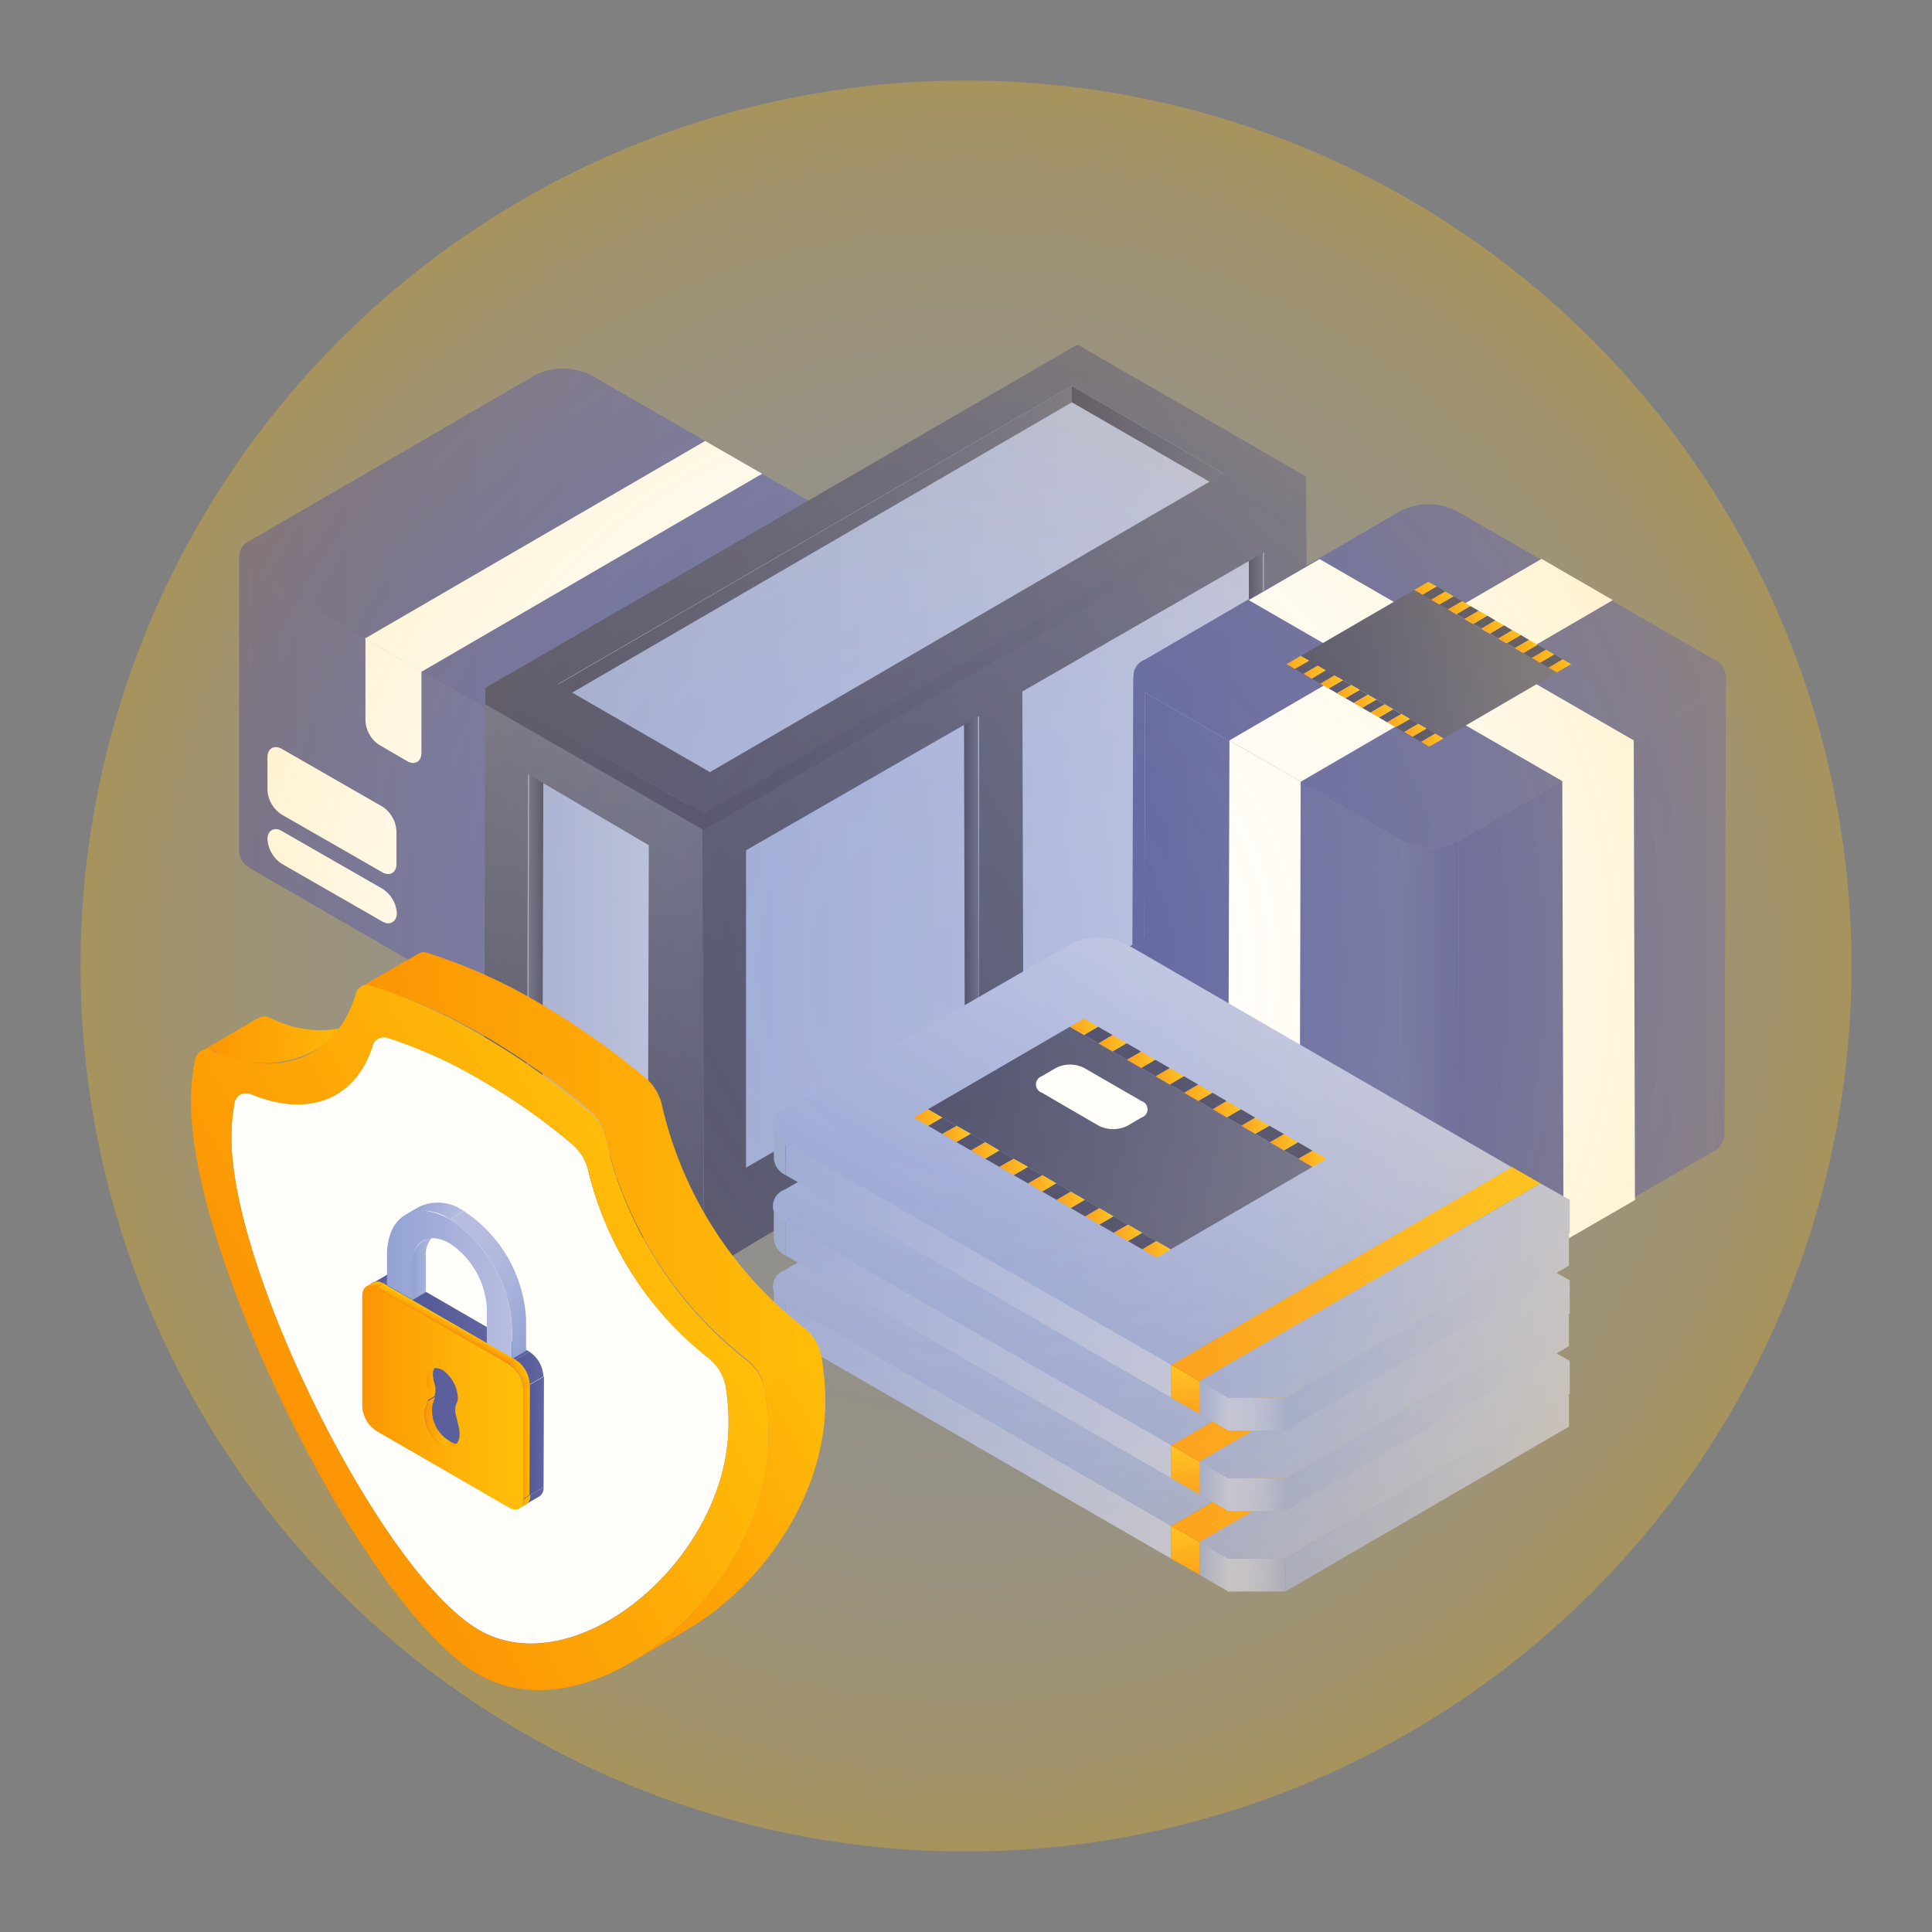 <svg xmlns="http://www.w3.org/2000/svg" xmlns:xlink="http://www.w3.org/1999/xlink" viewBox="0 0 96 96"><rect x="0" y="0" width="96" height="96" fill="#808080" stroke="none"/><defs><style>.cls-1{fill:#6267a0;}.cls-2{fill:#535899;}.cls-3{fill:url(#linear-gradient);}.cls-4{fill:url(#linear-gradient-2);}.cls-5{fill:url(#linear-gradient-3);}.cls-6{fill:url(#linear-gradient-4);}.cls-7{fill:#fffefb;}.cls-8{fill:#616380;}.cls-9{fill:url(#linear-gradient-5);}.cls-10{fill:url(#linear-gradient-6);}.cls-11{fill:url(#linear-gradient-7);}.cls-12{fill:url(#linear-gradient-8);}.cls-13{fill:url(#linear-gradient-9);}.cls-14{fill:url(#linear-gradient-10);}.cls-15{fill:url(#linear-gradient-11);}.cls-16{fill:url(#linear-gradient-12);}.cls-17{fill:url(#linear-gradient-13);}.cls-18{fill:url(#linear-gradient-14);}.cls-19{fill:url(#linear-gradient-15);}.cls-20{fill:url(#linear-gradient-16);}.cls-21{fill:url(#linear-gradient-17);}.cls-22{fill:url(#linear-gradient-18);}.cls-23{fill:url(#linear-gradient-19);}.cls-24{fill:url(#linear-gradient-20);}.cls-25{fill:url(#linear-gradient-21);}.cls-26{fill:#3f405f;}.cls-27{fill:url(#linear-gradient-22);}.cls-28{fill:url(#linear-gradient-23);}.cls-29{fill:url(#linear-gradient-24);}.cls-30{fill:url(#linear-gradient-25);}.cls-31{fill:url(#linear-gradient-26);}.cls-32{fill:url(#linear-gradient-27);}.cls-33{fill:url(#linear-gradient-28);}.cls-34{fill:url(#linear-gradient-29);}.cls-35{fill:url(#linear-gradient-30);}.cls-36{fill:url(#linear-gradient-31);}.cls-37{fill:url(#linear-gradient-32);}.cls-38{fill:url(#linear-gradient-33);}.cls-39{fill:url(#linear-gradient-34);}.cls-40{fill:url(#linear-gradient-35);}.cls-41{fill:url(#linear-gradient-36);}.cls-42{fill:url(#linear-gradient-37);}.cls-43{fill:url(#linear-gradient-38);}.cls-44{fill:url(#linear-gradient-39);}.cls-45{fill:url(#linear-gradient-40);}.cls-46{fill:url(#linear-gradient-41);}.cls-47{fill:url(#linear-gradient-42);}.cls-48{fill:url(#linear-gradient-43);}.cls-49{fill:url(#linear-gradient-44);}.cls-50{fill:url(#linear-gradient-45);}.cls-51{fill:url(#linear-gradient-46);}.cls-52{fill:#842c3f;}.cls-53{fill:url(#linear-gradient-47);}.cls-54{fill:url(#linear-gradient-48);}.cls-55{fill:url(#linear-gradient-49);}.cls-56{fill:url(#linear-gradient-50);}.cls-57{fill:url(#linear-gradient-51);}.cls-58{fill:url(#linear-gradient-52);}.cls-59{fill:url(#linear-gradient-53);}.cls-60{fill:url(#linear-gradient-54);}.cls-61{fill:url(#linear-gradient-55);}.cls-62{fill:url(#linear-gradient-56);}.cls-63{fill:url(#linear-gradient-57);}.cls-64{fill:url(#linear-gradient-58);}.cls-65{fill:url(#linear-gradient-59);}.cls-66{fill:url(#linear-gradient-60);}.cls-67{fill:url(#linear-gradient-61);}.cls-68{fill:url(#linear-gradient-62);}.cls-69{fill:url(#linear-gradient-63);}.cls-70{fill:url(#linear-gradient-64);}.cls-71{fill:url(#linear-gradient-65);}.cls-72{fill:url(#linear-gradient-66);}.cls-73{fill:url(#linear-gradient-67);}.cls-74{fill:url(#linear-gradient-68);}.cls-75{fill:url(#linear-gradient-69);}.cls-76{fill:url(#linear-gradient-70);}.cls-77{fill:url(#linear-gradient-71);}.cls-78{fill:url(#linear-gradient-72);}.cls-79{fill:url(#linear-gradient-73);}.cls-80{fill:#90a1cc;}.cls-81{fill:url(#linear-gradient-74);}.cls-82{fill:url(#linear-gradient-75);}.cls-83{fill:url(#linear-gradient-76);}.cls-84{fill:url(#linear-gradient-77);}.cls-85{fill:url(#linear-gradient-78);}.cls-86{fill:url(#linear-gradient-79);}.cls-87{fill:url(#linear-gradient-80);}.cls-88{fill:url(#linear-gradient-81);}.cls-89{fill:url(#linear-gradient-82);}.cls-90{fill:url(#linear-gradient-83);}.cls-91{fill:url(#linear-gradient-84);}.cls-92{fill:url(#linear-gradient-85);}.cls-93{fill:url(#linear-gradient-86);}.cls-94{fill:url(#linear-gradient-87);}.cls-95{fill:url(#linear-gradient-88);}.cls-96{fill:url(#linear-gradient-89);}.cls-97{fill:url(#linear-gradient-90);}.cls-98{fill:url(#linear-gradient-91);}.cls-99{fill:url(#linear-gradient-92);}.cls-100{fill:url(#linear-gradient-93);}.cls-101{fill:url(#linear-gradient-94);}.cls-102{fill:url(#linear-gradient-95);}.cls-103{fill:url(#linear-gradient-96);}.cls-104{fill:url(#linear-gradient-97);}.cls-105{fill:url(#linear-gradient-98);}.cls-106{fill:url(#linear-gradient-99);}.cls-107{fill:url(#linear-gradient-100);}.cls-108{fill:url(#linear-gradient-101);}.cls-109{fill:url(#linear-gradient-102);}.cls-110{fill:url(#linear-gradient-103);}.cls-111{fill:url(#linear-gradient-104);}.cls-112{fill:url(#linear-gradient-105);}.cls-113{fill:url(#linear-gradient-106);}.cls-114{fill:url(#linear-gradient-107);}.cls-115{fill:url(#linear-gradient-108);}.cls-116{fill:url(#linear-gradient-109);}.cls-117{fill:url(#linear-gradient-110);}.cls-118{fill:url(#linear-gradient-111);}.cls-119{fill:url(#linear-gradient-112);}.cls-120{fill:url(#linear-gradient-113);}.cls-121{fill:url(#linear-gradient-114);}.cls-122{fill:url(#linear-gradient-115);}.cls-123{fill:url(#linear-gradient-116);}.cls-124{fill:url(#linear-gradient-117);}.cls-125{fill:url(#linear-gradient-118);}.cls-126{fill:url(#linear-gradient-119);}.cls-127{fill:url(#linear-gradient-120);}.cls-128{fill:url(#linear-gradient-121);}.cls-129{fill:url(#linear-gradient-122);}.cls-130{fill:url(#linear-gradient-123);}.cls-131{fill:url(#linear-gradient-124);}.cls-132{fill:url(#linear-gradient-125);}.cls-133{fill:url(#linear-gradient-126);}.cls-134{fill:url(#linear-gradient-127);}.cls-135{fill:url(#radial-gradient);}.cls-136{fill:url(#linear-gradient-128);}.cls-137{fill:url(#linear-gradient-129);}.cls-138{fill:url(#linear-gradient-130);}.cls-139{fill:url(#linear-gradient-131);}.cls-140{fill:url(#linear-gradient-132);}.cls-141{fill:url(#linear-gradient-133);}.cls-142{fill:#003589;}.cls-143{fill:url(#linear-gradient-134);}.cls-144{fill:url(#linear-gradient-135);}.cls-145{fill:url(#linear-gradient-136);}.cls-146{fill:url(#linear-gradient-137);}.cls-147{fill:url(#linear-gradient-138);}.cls-148{fill:url(#linear-gradient-139);}.cls-149{fill:url(#linear-gradient-140);}.cls-150{fill:url(#linear-gradient-141);}.cls-151{fill:url(#linear-gradient-142);}.cls-152{fill:url(#linear-gradient-143);}.cls-153{fill:url(#linear-gradient-144);}.cls-154{fill:url(#linear-gradient-145);}.cls-155{fill:url(#linear-gradient-146);}.cls-156{fill:url(#linear-gradient-147);}.cls-157{fill:url(#linear-gradient-148);}.cls-158{fill:url(#linear-gradient-149);}.cls-159{fill:url(#linear-gradient-150);}.cls-160{fill:url(#linear-gradient-151);}.cls-161{fill:url(#linear-gradient-152);}</style><linearGradient id="linear-gradient" x1="29.44" y1="39.91" x2="43.58" y2="39.91" gradientUnits="userSpaceOnUse"><stop offset="0" stop-color="#535899"></stop><stop offset="1" stop-color="#6267a0"></stop></linearGradient><linearGradient id="linear-gradient-2" x1="12.43" y1="39.91" x2="26.66" y2="39.91" xlink:href="#linear-gradient"></linearGradient><linearGradient id="linear-gradient-3" x1="26.62" y1="44.18" x2="29.49" y2="44.18" gradientUnits="userSpaceOnUse"><stop offset="0" stop-color="#6267a0"></stop><stop offset="1" stop-color="#535899"></stop></linearGradient><linearGradient id="linear-gradient-4" x1="11.88" y1="27.66" x2="44.16" y2="27.66" xlink:href="#linear-gradient"></linearGradient><linearGradient id="linear-gradient-5" x1="24.27" y1="48.47" x2="34.19" y2="48.47" gradientUnits="userSpaceOnUse"><stop offset="0" stop-color="#93a2d4"></stop><stop offset="1" stop-color="#b8bedf"></stop></linearGradient><linearGradient id="linear-gradient-6" x1="24.27" y1="29.17" x2="63.67" y2="29.17" xlink:href="#linear-gradient-5"></linearGradient><linearGradient id="linear-gradient-7" x1="34.13" y1="42.81" x2="63.74" y2="42.81" xlink:href="#linear-gradient-5"></linearGradient><linearGradient id="linear-gradient-8" x1="26.24" y1="57.4" x2="32.89" y2="57.4" gradientUnits="userSpaceOnUse"><stop offset="0" stop-color="#3f405f"></stop><stop offset="1" stop-color="#616380"></stop></linearGradient><linearGradient id="linear-gradient-9" x1="26.24" y1="46.96" x2="27" y2="46.96" gradientUnits="userSpaceOnUse"><stop offset="0" stop-color="#616380"></stop><stop offset="1" stop-color="#3f405f"></stop></linearGradient><linearGradient id="linear-gradient-10" x1="34.36" y1="51.69" x2="35.13" y2="51.69" xlink:href="#linear-gradient-8"></linearGradient><linearGradient id="linear-gradient-11" x1="24.11" y1="37.67" x2="35.13" y2="37.67" xlink:href="#linear-gradient-8"></linearGradient><linearGradient id="linear-gradient-12" x1="24.45" y1="57.18" x2="34.03" y2="40.58" xlink:href="#linear-gradient-8"></linearGradient><linearGradient id="linear-gradient-13" x1="53.26" y1="21.76" x2="60.8" y2="21.76" xlink:href="#linear-gradient-8"></linearGradient><linearGradient id="linear-gradient-14" x1="27.7" y1="27.01" x2="53.26" y2="27.01" xlink:href="#linear-gradient-8"></linearGradient><linearGradient id="linear-gradient-15" x1="50.1" y1="47.25" x2="62.8" y2="47.25" xlink:href="#linear-gradient-8"></linearGradient><linearGradient id="linear-gradient-16" x1="62.05" y1="35.51" x2="62.8" y2="35.51" xlink:href="#linear-gradient-8"></linearGradient><linearGradient id="linear-gradient-17" x1="36.41" y1="55.28" x2="48.65" y2="55.28" xlink:href="#linear-gradient-8"></linearGradient><linearGradient id="linear-gradient-18" x1="47.9" y1="43.67" x2="48.65" y2="43.67" xlink:href="#linear-gradient-8"></linearGradient><linearGradient id="linear-gradient-19" x1="34.58" y1="63.26" x2="34.58" y2="40" xlink:href="#linear-gradient-8"></linearGradient><linearGradient id="linear-gradient-20" x1="34.19" y1="31.85" x2="64.91" y2="31.85" xlink:href="#linear-gradient-8"></linearGradient><linearGradient id="linear-gradient-21" x1="30.01" y1="54.68" x2="69.6" y2="31.82" xlink:href="#linear-gradient-8"></linearGradient><linearGradient id="linear-gradient-22" x1="26.81" y1="38.85" x2="61.67" y2="18.72" xlink:href="#linear-gradient-8"></linearGradient><linearGradient id="linear-gradient-23" x1="34.97" y1="32.3" x2="64.35" y2="32.3" xlink:href="#linear-gradient-8"></linearGradient><linearGradient id="linear-gradient-24" x1="72.43" y1="49.51" x2="85.18" y2="49.51" xlink:href="#linear-gradient"></linearGradient><linearGradient id="linear-gradient-25" x1="56.83" y1="49.51" x2="69.67" y2="49.51" xlink:href="#linear-gradient"></linearGradient><linearGradient id="linear-gradient-26" x1="69.6" y1="53.36" x2="72.49" y2="53.36" xlink:href="#linear-gradient-3"></linearGradient><linearGradient id="linear-gradient-27" x1="56.31" y1="33.59" x2="85.76" y2="33.59" xlink:href="#linear-gradient"></linearGradient><linearGradient id="linear-gradient-28" x1="63.93" y1="33" x2="77.36" y2="33" xlink:href="#linear-gradient-8"></linearGradient><linearGradient id="linear-gradient-29" x1="70.27" y1="29.23" x2="71.39" y2="29.23" gradientUnits="userSpaceOnUse"><stop offset="0" stop-color="#fc9404"></stop><stop offset="1" stop-color="#ffbe09"></stop></linearGradient><linearGradient id="linear-gradient-30" x1="71.11" y1="29.71" x2="72.23" y2="29.71" xlink:href="#linear-gradient-29"></linearGradient><linearGradient id="linear-gradient-31" x1="71.94" y1="30.2" x2="73.06" y2="30.2" xlink:href="#linear-gradient-29"></linearGradient><linearGradient id="linear-gradient-32" x1="72.77" y1="30.68" x2="73.9" y2="30.68" xlink:href="#linear-gradient-29"></linearGradient><linearGradient id="linear-gradient-33" x1="73.61" y1="31.16" x2="74.73" y2="31.16" xlink:href="#linear-gradient-29"></linearGradient><linearGradient id="linear-gradient-34" x1="74.45" y1="31.64" x2="75.57" y2="31.64" xlink:href="#linear-gradient-29"></linearGradient><linearGradient id="linear-gradient-35" x1="75.28" y1="32.12" x2="76.4" y2="32.12" xlink:href="#linear-gradient-29"></linearGradient><linearGradient id="linear-gradient-36" x1="76.95" y1="33.09" x2="78.07" y2="33.09" xlink:href="#linear-gradient-29"></linearGradient><linearGradient id="linear-gradient-37" x1="76.11" y1="32.6" x2="77.23" y2="32.6" xlink:href="#linear-gradient-29"></linearGradient><linearGradient id="linear-gradient-38" x1="63.93" y1="32.92" x2="65.05" y2="32.92" xlink:href="#linear-gradient-29"></linearGradient><linearGradient id="linear-gradient-39" x1="64.76" y1="33.4" x2="65.88" y2="33.4" xlink:href="#linear-gradient-29"></linearGradient><linearGradient id="linear-gradient-40" x1="65.6" y1="33.88" x2="66.72" y2="33.88" xlink:href="#linear-gradient-29"></linearGradient><linearGradient id="linear-gradient-41" x1="66.43" y1="34.36" x2="67.56" y2="34.36" xlink:href="#linear-gradient-29"></linearGradient><linearGradient id="linear-gradient-42" x1="67.27" y1="34.84" x2="68.39" y2="34.84" xlink:href="#linear-gradient-29"></linearGradient><linearGradient id="linear-gradient-43" x1="68.1" y1="35.33" x2="69.22" y2="35.33" xlink:href="#linear-gradient-29"></linearGradient><linearGradient id="linear-gradient-44" x1="68.93" y1="35.81" x2="70.06" y2="35.81" xlink:href="#linear-gradient-29"></linearGradient><linearGradient id="linear-gradient-45" x1="70.61" y1="36.77" x2="71.73" y2="36.77" xlink:href="#linear-gradient-29"></linearGradient><linearGradient id="linear-gradient-46" x1="69.77" y1="36.29" x2="70.89" y2="36.29" xlink:href="#linear-gradient-29"></linearGradient><linearGradient id="linear-gradient-47" x1="39.04" y1="71.1" x2="58.2" y2="71.1" xlink:href="#linear-gradient-5"></linearGradient><linearGradient id="linear-gradient-48" x1="58.2" y1="71.31" x2="76.54" y2="71.31" xlink:href="#linear-gradient-29"></linearGradient><linearGradient id="linear-gradient-49" x1="58.91" y1="78.26" x2="58.91" y2="75.82" xlink:href="#linear-gradient-29"></linearGradient><linearGradient id="linear-gradient-50" x1="63.87" y1="74.17" x2="77.96" y2="74.17" xlink:href="#linear-gradient-5"></linearGradient><linearGradient id="linear-gradient-51" x1="59.62" y1="77.86" x2="61.04" y2="77.86" xlink:href="#linear-gradient-5"></linearGradient><linearGradient id="linear-gradient-52" x1="61.03" y1="78.27" x2="63.87" y2="78.27" gradientUnits="userSpaceOnUse"><stop offset="0" stop-color="#b8bedf"></stop><stop offset="0.34" stop-color="#b4bbde"></stop><stop offset="0.65" stop-color="#a9b3db"></stop><stop offset="0.95" stop-color="#97a5d5"></stop><stop offset="1" stop-color="#93a2d4"></stop></linearGradient><linearGradient id="linear-gradient-53" x1="52.4" y1="72.47" x2="60.89" y2="57.77" xlink:href="#linear-gradient-5"></linearGradient><linearGradient id="linear-gradient-54" x1="59.62" y1="72.13" x2="77.96" y2="72.13" xlink:href="#linear-gradient-5"></linearGradient><linearGradient id="linear-gradient-55" x1="46.11" y1="64.55" x2="65.22" y2="64.55" xlink:href="#linear-gradient-8"></linearGradient><linearGradient id="linear-gradient-56" x1="53.16" y1="59.02" x2="54.57" y2="59.02" xlink:href="#linear-gradient-29"></linearGradient><linearGradient id="linear-gradient-57" x1="54.57" y1="59.84" x2="55.99" y2="59.84" xlink:href="#linear-gradient-29"></linearGradient><linearGradient id="linear-gradient-58" x1="55.99" y1="60.66" x2="57.41" y2="60.66" xlink:href="#linear-gradient-29"></linearGradient><linearGradient id="linear-gradient-59" x1="57.42" y1="61.48" x2="58.83" y2="61.48" xlink:href="#linear-gradient-29"></linearGradient><linearGradient id="linear-gradient-60" x1="60.25" y1="63.12" x2="61.66" y2="63.12" xlink:href="#linear-gradient-29"></linearGradient><linearGradient id="linear-gradient-61" x1="61.67" y1="63.94" x2="63.08" y2="63.94" xlink:href="#linear-gradient-29"></linearGradient><linearGradient id="linear-gradient-62" x1="46.82" y1="64.34" x2="48.24" y2="64.34" xlink:href="#linear-gradient-29"></linearGradient><linearGradient id="linear-gradient-63" x1="63.09" y1="64.76" x2="64.5" y2="64.76" xlink:href="#linear-gradient-29"></linearGradient><linearGradient id="linear-gradient-64" x1="48.24" y1="65.16" x2="49.66" y2="65.16" xlink:href="#linear-gradient-29"></linearGradient><linearGradient id="linear-gradient-65" x1="64.51" y1="65.58" x2="65.92" y2="65.58" xlink:href="#linear-gradient-29"></linearGradient><linearGradient id="linear-gradient-66" x1="51.08" y1="66.8" x2="52.49" y2="66.8" xlink:href="#linear-gradient-29"></linearGradient><linearGradient id="linear-gradient-67" x1="52.5" y1="67.62" x2="53.91" y2="67.62" xlink:href="#linear-gradient-29"></linearGradient><linearGradient id="linear-gradient-68" x1="53.92" y1="68.44" x2="55.33" y2="68.44" xlink:href="#linear-gradient-29"></linearGradient><linearGradient id="linear-gradient-69" x1="55.34" y1="69.26" x2="56.75" y2="69.26" xlink:href="#linear-gradient-29"></linearGradient><linearGradient id="linear-gradient-70" x1="56.76" y1="70.08" x2="58.17" y2="70.08" xlink:href="#linear-gradient-29"></linearGradient><linearGradient id="linear-gradient-71" x1="58.83" y1="62.3" x2="60.25" y2="62.3" xlink:href="#linear-gradient-29"></linearGradient><linearGradient id="linear-gradient-72" x1="49.66" y1="65.98" x2="51.08" y2="65.98" xlink:href="#linear-gradient-29"></linearGradient><linearGradient id="linear-gradient-73" x1="45.41" y1="63.53" x2="46.82" y2="63.53" xlink:href="#linear-gradient-29"></linearGradient><linearGradient id="linear-gradient-74" x1="39.04" y1="67.1" x2="58.2" y2="67.1" xlink:href="#linear-gradient-5"></linearGradient><linearGradient id="linear-gradient-75" x1="58.2" y1="67.31" x2="76.54" y2="67.31" xlink:href="#linear-gradient-29"></linearGradient><linearGradient id="linear-gradient-76" x1="58.91" y1="74.26" x2="58.91" y2="71.82" xlink:href="#linear-gradient-29"></linearGradient><linearGradient id="linear-gradient-77" x1="63.87" y1="70.17" x2="77.96" y2="70.17" xlink:href="#linear-gradient-5"></linearGradient><linearGradient id="linear-gradient-78" x1="59.62" y1="73.86" x2="61.04" y2="73.86" xlink:href="#linear-gradient-5"></linearGradient><linearGradient id="linear-gradient-79" x1="61.03" y1="74.27" x2="63.87" y2="74.27" xlink:href="#linear-gradient-52"></linearGradient><linearGradient id="linear-gradient-80" x1="52.4" y1="68.47" x2="60.89" y2="53.77" xlink:href="#linear-gradient-5"></linearGradient><linearGradient id="linear-gradient-81" x1="59.62" y1="68.13" x2="77.96" y2="68.13" xlink:href="#linear-gradient-5"></linearGradient><linearGradient id="linear-gradient-82" x1="46.11" y1="60.55" x2="65.22" y2="60.55" xlink:href="#linear-gradient-8"></linearGradient><linearGradient id="linear-gradient-83" x1="53.16" y1="55.02" x2="54.57" y2="55.02" xlink:href="#linear-gradient-29"></linearGradient><linearGradient id="linear-gradient-84" x1="54.57" y1="55.84" x2="55.99" y2="55.84" xlink:href="#linear-gradient-29"></linearGradient><linearGradient id="linear-gradient-85" x1="55.99" y1="56.66" x2="57.41" y2="56.66" xlink:href="#linear-gradient-29"></linearGradient><linearGradient id="linear-gradient-86" x1="57.42" y1="57.48" x2="58.83" y2="57.48" xlink:href="#linear-gradient-29"></linearGradient><linearGradient id="linear-gradient-87" x1="60.25" y1="59.12" x2="61.66" y2="59.12" xlink:href="#linear-gradient-29"></linearGradient><linearGradient id="linear-gradient-88" x1="61.67" y1="59.94" x2="63.08" y2="59.94" xlink:href="#linear-gradient-29"></linearGradient><linearGradient id="linear-gradient-89" x1="46.82" y1="60.34" x2="48.24" y2="60.34" xlink:href="#linear-gradient-29"></linearGradient><linearGradient id="linear-gradient-90" x1="63.09" y1="60.76" x2="64.5" y2="60.76" xlink:href="#linear-gradient-29"></linearGradient><linearGradient id="linear-gradient-91" x1="48.24" y1="61.16" x2="49.66" y2="61.16" xlink:href="#linear-gradient-29"></linearGradient><linearGradient id="linear-gradient-92" x1="64.51" y1="61.58" x2="65.92" y2="61.58" xlink:href="#linear-gradient-29"></linearGradient><linearGradient id="linear-gradient-93" x1="51.08" y1="62.8" x2="52.49" y2="62.8" xlink:href="#linear-gradient-29"></linearGradient><linearGradient id="linear-gradient-94" x1="52.5" y1="63.62" x2="53.91" y2="63.62" xlink:href="#linear-gradient-29"></linearGradient><linearGradient id="linear-gradient-95" x1="53.92" y1="64.44" x2="55.33" y2="64.44" xlink:href="#linear-gradient-29"></linearGradient><linearGradient id="linear-gradient-96" x1="55.34" y1="65.26" x2="56.75" y2="65.26" xlink:href="#linear-gradient-29"></linearGradient><linearGradient id="linear-gradient-97" x1="56.76" y1="66.08" x2="58.17" y2="66.08" xlink:href="#linear-gradient-29"></linearGradient><linearGradient id="linear-gradient-98" x1="58.83" y1="58.3" x2="60.25" y2="58.3" xlink:href="#linear-gradient-29"></linearGradient><linearGradient id="linear-gradient-99" x1="49.66" y1="61.98" x2="51.08" y2="61.98" xlink:href="#linear-gradient-29"></linearGradient><linearGradient id="linear-gradient-100" x1="45.41" y1="59.53" x2="46.82" y2="59.53" xlink:href="#linear-gradient-29"></linearGradient><linearGradient id="linear-gradient-101" x1="39.04" y1="63.1" x2="58.2" y2="63.1" xlink:href="#linear-gradient-5"></linearGradient><linearGradient id="linear-gradient-102" x1="58.2" y1="63.31" x2="76.54" y2="63.31" xlink:href="#linear-gradient-29"></linearGradient><linearGradient id="linear-gradient-103" x1="58.91" y1="70.26" x2="58.91" y2="67.82" xlink:href="#linear-gradient-29"></linearGradient><linearGradient id="linear-gradient-104" x1="63.87" y1="66.17" x2="77.96" y2="66.17" xlink:href="#linear-gradient-5"></linearGradient><linearGradient id="linear-gradient-105" x1="59.62" y1="69.86" x2="61.04" y2="69.86" xlink:href="#linear-gradient-5"></linearGradient><linearGradient id="linear-gradient-106" x1="61.03" y1="70.27" x2="63.87" y2="70.27" xlink:href="#linear-gradient-52"></linearGradient><linearGradient id="linear-gradient-107" x1="52.4" y1="64.47" x2="60.89" y2="49.77" xlink:href="#linear-gradient-5"></linearGradient><linearGradient id="linear-gradient-108" x1="59.62" y1="64.13" x2="77.96" y2="64.13" xlink:href="#linear-gradient-5"></linearGradient><linearGradient id="linear-gradient-109" x1="46.11" y1="56.55" x2="65.22" y2="56.55" xlink:href="#linear-gradient-8"></linearGradient><linearGradient id="linear-gradient-110" x1="53.16" y1="51.02" x2="54.57" y2="51.02" xlink:href="#linear-gradient-29"></linearGradient><linearGradient id="linear-gradient-111" x1="54.57" y1="51.84" x2="55.99" y2="51.84" xlink:href="#linear-gradient-29"></linearGradient><linearGradient id="linear-gradient-112" x1="55.99" y1="52.66" x2="57.41" y2="52.66" xlink:href="#linear-gradient-29"></linearGradient><linearGradient id="linear-gradient-113" x1="57.42" y1="53.48" x2="58.83" y2="53.48" xlink:href="#linear-gradient-29"></linearGradient><linearGradient id="linear-gradient-114" x1="60.25" y1="55.12" x2="61.66" y2="55.12" xlink:href="#linear-gradient-29"></linearGradient><linearGradient id="linear-gradient-115" x1="61.67" y1="55.94" x2="63.08" y2="55.94" xlink:href="#linear-gradient-29"></linearGradient><linearGradient id="linear-gradient-116" x1="46.82" y1="56.34" x2="48.24" y2="56.34" xlink:href="#linear-gradient-29"></linearGradient><linearGradient id="linear-gradient-117" x1="63.09" y1="56.76" x2="64.5" y2="56.76" xlink:href="#linear-gradient-29"></linearGradient><linearGradient id="linear-gradient-118" x1="48.24" y1="57.16" x2="49.66" y2="57.16" xlink:href="#linear-gradient-29"></linearGradient><linearGradient id="linear-gradient-119" x1="64.51" y1="57.58" x2="65.92" y2="57.58" xlink:href="#linear-gradient-29"></linearGradient><linearGradient id="linear-gradient-120" x1="51.08" y1="58.8" x2="52.49" y2="58.8" xlink:href="#linear-gradient-29"></linearGradient><linearGradient id="linear-gradient-121" x1="52.5" y1="59.62" x2="53.91" y2="59.62" xlink:href="#linear-gradient-29"></linearGradient><linearGradient id="linear-gradient-122" x1="53.92" y1="60.44" x2="55.33" y2="60.44" xlink:href="#linear-gradient-29"></linearGradient><linearGradient id="linear-gradient-123" x1="55.34" y1="61.26" x2="56.75" y2="61.26" xlink:href="#linear-gradient-29"></linearGradient><linearGradient id="linear-gradient-124" x1="56.76" y1="62.08" x2="58.17" y2="62.08" xlink:href="#linear-gradient-29"></linearGradient><linearGradient id="linear-gradient-125" x1="58.83" y1="54.3" x2="60.25" y2="54.3" xlink:href="#linear-gradient-29"></linearGradient><linearGradient id="linear-gradient-126" x1="49.66" y1="57.98" x2="51.08" y2="57.98" xlink:href="#linear-gradient-29"></linearGradient><linearGradient id="linear-gradient-127" x1="45.41" y1="55.53" x2="46.82" y2="55.53" xlink:href="#linear-gradient-29"></linearGradient><radialGradient id="radial-gradient" cx="48" cy="48" r="44" gradientUnits="userSpaceOnUse"><stop offset="0" stop-color="#fff" stop-opacity="0.1"></stop><stop offset="0.26" stop-color="#fff9e8" stop-opacity="0.12"></stop><stop offset="0.57" stop-color="#ffe7a4" stop-opacity="0.17"></stop><stop offset="0.9" stop-color="#ffc934" stop-opacity="0.26"></stop><stop offset="1" stop-color="#ffbe09" stop-opacity="0.3"></stop></radialGradient><linearGradient id="linear-gradient-128" x1="9.97" y1="51.68" x2="18.37" y2="51.68" xlink:href="#linear-gradient-29"></linearGradient><linearGradient id="linear-gradient-129" x1="29.2" y1="78.99" x2="42.96" y2="71.04" xlink:href="#linear-gradient-29"></linearGradient><linearGradient id="linear-gradient-130" x1="17.96" y1="58.16" x2="40.84" y2="58.16" xlink:href="#linear-gradient-29"></linearGradient><linearGradient id="linear-gradient-131" x1="14.55" y1="70.96" x2="33.12" y2="60.24" xlink:href="#linear-gradient-29"></linearGradient><linearGradient id="linear-gradient-132" x1="18.55" y1="63.54" x2="19.76" y2="63.54" xlink:href="#linear-gradient"></linearGradient><linearGradient id="linear-gradient-133" x1="19.05" y1="63.64" x2="19.93" y2="63.64" xlink:href="#linear-gradient"></linearGradient><linearGradient id="linear-gradient-134" x1="26.1" y1="74.33" x2="27.01" y2="74.33" xlink:href="#linear-gradient"></linearGradient><linearGradient id="linear-gradient-135" x1="20.47" y1="65.48" x2="24.9" y2="65.48" xlink:href="#linear-gradient"></linearGradient><linearGradient id="linear-gradient-136" x1="26.31" y1="71.35" x2="27.03" y2="71.35" xlink:href="#linear-gradient"></linearGradient><linearGradient id="linear-gradient-137" x1="25.44" y1="67.32" x2="26.31" y2="67.32" xlink:href="#linear-gradient"></linearGradient><linearGradient id="linear-gradient-138" x1="18.33" y1="69.25" x2="26.32" y2="69.25" xlink:href="#linear-gradient"></linearGradient><linearGradient id="linear-gradient-139" x1="25.61" y1="67.99" x2="27.03" y2="67.99" xlink:href="#linear-gradient"></linearGradient><linearGradient id="linear-gradient-140" x1="20.47" y1="62.94" x2="21.72" y2="62.94" xlink:href="#linear-gradient-5"></linearGradient><linearGradient id="linear-gradient-141" x1="20.54" y1="59.67" x2="22.65" y2="60.88" xlink:href="#linear-gradient-5"></linearGradient><linearGradient id="linear-gradient-142" x1="21.42" y1="62.2" x2="27.07" y2="65.46" xlink:href="#linear-gradient-52"></linearGradient><linearGradient id="linear-gradient-143" x1="19.23" y1="63.82" x2="25.44" y2="63.82" xlink:href="#linear-gradient-5"></linearGradient><linearGradient id="linear-gradient-144" x1="21.09" y1="70.62" x2="22.31" y2="70.62" xlink:href="#linear-gradient-29"></linearGradient><linearGradient id="linear-gradient-145" x1="21.96" y1="71.78" x2="22.94" y2="71.78" gradientUnits="userSpaceOnUse"><stop offset="0" stop-color="#ffbe09"></stop><stop offset="1" stop-color="#fc9404"></stop></linearGradient><linearGradient id="linear-gradient-146" x1="18.62" y1="63.98" x2="18.62" y2="63.68" xlink:href="#linear-gradient-29"></linearGradient><linearGradient id="linear-gradient-147" x1="21.16" y1="68.72" x2="21.75" y2="68.72" xlink:href="#linear-gradient-29"></linearGradient><linearGradient id="linear-gradient-148" x1="25.91" y1="74.56" x2="26.17" y2="74.71" xlink:href="#linear-gradient-29"></linearGradient><linearGradient id="linear-gradient-149" x1="25.95" y1="71.64" x2="26.32" y2="71.64" xlink:href="#linear-gradient-29"></linearGradient><linearGradient id="linear-gradient-150" x1="22.07" y1="65.93" x2="22.24" y2="65.62" xlink:href="#linear-gradient-29"></linearGradient><linearGradient id="linear-gradient-151" x1="17.97" y1="69.44" x2="25.97" y2="69.44" gradientUnits="userSpaceOnUse"><stop offset="0" stop-color="#fc9404"></stop><stop offset="0.26" stop-color="#fda306"></stop><stop offset="0.7" stop-color="#feb708"></stop><stop offset="1" stop-color="#ffbe09"></stop></linearGradient><linearGradient id="linear-gradient-152" x1="25.61" y1="68.38" x2="26.11" y2="68.09" xlink:href="#linear-gradient-29"></linearGradient></defs><g id="Layer_14" data-name="Layer 14"><path class="cls-1" d="M44.16,27.67l0,14.67a1,1,0,0,1-.58.81l0-14.67A1,1,0,0,0,44.16,27.67Z"></path><path class="cls-2" d="M12.47,28.48l0,14.67a1,1,0,0,1-.59-.82l0-14.67a1,1,0,0,0,.59.82"></path><polygon class="cls-3" points="43.58 28.48 43.54 43.15 29.44 51.34 29.48 36.67 43.58 28.48"></polygon><polygon class="cls-4" points="26.66 36.67 26.62 51.34 12.43 43.15 12.47 28.48 26.66 36.67"></polygon><path class="cls-5" d="M29.49,36.67l0,14.67a3.05,3.05,0,0,1-2.82,0l0-14.67A3.07,3.07,0,0,0,29.49,36.67Z"></path><path class="cls-6" d="M43.57,26.84c.79.46.79,1.19,0,1.64L29.49,36.67a3.07,3.07,0,0,1-2.83,0L12.47,28.48a.87.87,0,0,1,0-1.64l14.1-8.19a3.11,3.11,0,0,1,2.82,0Z"></path><polyline class="cls-7" points="37.87 23.54 35.04 21.91 18.13 31.73 20.96 33.37 37.87 23.54"></polyline><path class="cls-7" d="M21,33.38l-2.84-1.64v4.07A1.54,1.54,0,0,0,18.82,37l1.41.82c.4.23.71,0,.71-.4l0-4.07"></path><path class="cls-8" d="M39.34,33.64l-5.68,3.27a2.35,2.35,0,0,0-1.06,1.84c0,.68.48.94,1.07.61l5.67-3.28a2.33,2.33,0,0,0,1.06-1.83c0-.68-.48-1-1.06-.61"></path><path class="cls-7" d="M19,44.16l-5-2.87c-.39-.23-.71,0-.71.4A1.59,1.59,0,0,0,14,42.92l5,2.87c.39.22.71,0,.72-.41A1.55,1.55,0,0,0,19,44.16"></path><path class="cls-7" d="M19,40.08l-5-2.87c-.39-.22-.71,0-.71.41v1.63a1.54,1.54,0,0,0,.7,1.22l5,2.87c.39.23.71,0,.71-.4V41.3A1.55,1.55,0,0,0,19,40.08"></path><path class="cls-7" d="M42,39.94l-1.42.82A1.57,1.57,0,0,0,39.85,42v1.63c0,.45.32.63.71.41L42,43.2A1.59,1.59,0,0,0,42.7,42V40.34c0-.45-.32-.63-.71-.4"></path><path class="cls-7" d="M38.43,42,37,42.81A1.54,1.54,0,0,0,36.31,44v1.63c0,.45.32.63.71.4l1.42-.81A1.59,1.59,0,0,0,39.15,44V42.39c0-.45-.32-.63-.71-.4"></path><polygon class="cls-9" points="34.19 62.1 24.33 56.37 24.27 34.83 34.13 40.57 34.19 62.1"></polygon><polygon class="cls-10" points="34.13 40.57 24.27 34.83 53.81 17.78 63.67 23.51 34.13 40.57"></polygon><polygon class="cls-11" points="63.67 23.51 63.73 45.05 34.19 62.1 34.13 40.57 63.67 23.51"></polygon><polygon class="cls-12" points="26.24 55.89 26.95 55.48 32.89 58.92 32.19 59.33 26.24 55.89"></polygon><polygon class="cls-13" points="26.29 38.43 27 38.02 26.95 55.48 26.24 55.89 26.29 38.43"></polygon><polygon class="cls-14" points="34.43 40.9 35.13 40.48 35.07 62.49 34.36 62.9 34.43 40.9"></polygon><polygon class="cls-15" points="24.11 34.85 24.82 34.44 35.13 40.48 34.43 40.9 24.11 34.85"></polygon><path class="cls-16" d="M24.11,34.85l10.32,6-.07,22L24.05,57Zm8.08,24.48L32.24,42l-6-3.53-.05,17.46,5.95,3.44"></path><polygon class="cls-17" points="60.8 23.53 60.8 24.34 53.26 19.99 53.26 19.17 60.8 23.53"></polygon><polygon class="cls-18" points="53.26 19.17 53.26 19.99 27.7 34.84 27.7 34.03 53.26 19.17"></polygon><polygon class="cls-19" points="50.81 50.91 50.1 50.5 62.1 43.59 62.8 43.99 50.81 50.91"></polygon><polygon class="cls-20" points="62.8 43.99 62.1 43.59 62.05 27.03 62.76 27.44 62.8 43.99"></polygon><polygon class="cls-21" points="37.12 58.81 36.41 58.4 47.94 51.74 48.65 52.15 37.12 58.81"></polygon><polygon class="cls-22" points="48.65 52.15 47.94 51.74 47.9 35.18 48.6 35.59 48.65 52.15"></polygon><polygon class="cls-23" points="34.96 63.26 34.26 62.85 34.19 40 34.9 40.41 34.96 63.26"></polygon><polygon class="cls-24" points="34.9 40.41 34.19 40 64.21 23.29 64.91 23.7 34.9 40.41"></polygon><path class="cls-25" d="M34.9,40.41l30-16.71L65,45.23l-30,18ZM62.8,44l0-16.55-12,6.91.05,16.56L62.8,44M48.65,52.15l0-16.56L37.07,42.25l0,16.56,11.53-6.66"></path><polygon class="cls-26" points="34.97 40.43 34.97 41.25 24.11 34.99 24.12 34.18 34.97 40.43"></polygon><path class="cls-27" d="M53.54,17.12l10.81,6.24L35,40.43,24.12,34.18ZM35.25,38.38,60.8,23.53l-7.54-4.36L27.71,34l7.54,4.35"></path><polygon class="cls-28" points="64.35 23.36 64.34 24.18 34.97 41.25 34.97 40.43 64.35 23.36"></polygon><path class="cls-1" d="M85.76,33.6l-.07,22.82a1,1,0,0,1-.58.81l.07-22.82a1,1,0,0,0,.58-.81"></path><path class="cls-2" d="M56.9,34.41l-.07,22.82a1,1,0,0,1-.59-.82l.07-22.83a1,1,0,0,0,.59.83"></path><polygon class="cls-29" points="85.18 34.41 85.11 57.23 72.43 64.61 72.49 41.78 85.18 34.41"></polygon><polygon class="cls-30" points="69.67 41.78 69.6 64.61 56.83 57.23 56.9 34.41 69.67 41.78"></polygon><path class="cls-31" d="M72.49,41.78l-.06,22.83a3.14,3.14,0,0,1-2.83,0l.07-22.83a3.11,3.11,0,0,0,2.82,0"></path><path class="cls-32" d="M85.17,32.77a.87.87,0,0,1,0,1.64L72.49,41.78a3.11,3.11,0,0,1-2.82,0L56.9,34.41a.87.87,0,0,1,0-1.64L69.57,25.4a3.1,3.1,0,0,1,2.83,0Z"></path><polyline class="cls-7" points="80.14 29.82 76.6 27.77 61.09 36.79 64.64 38.84 80.14 29.82"></polyline><polyline class="cls-7" points="64.63 38.83 61.09 36.79 61.02 59.64 64.57 61.69 64.63 38.83"></polyline><polyline class="cls-7" points="81.18 36.77 77.63 38.82 77.69 61.68 81.24 59.63 81.18 36.77"></polyline><polyline class="cls-7" points="81.18 36.79 65.57 27.78 62.05 29.82 77.66 38.83 81.18 36.79"></polyline><polyline class="cls-33" points="70.97 28.91 63.93 33 71.02 37.1 63.93 33 64.63 32.59 65.05 32.83 65.47 33.07 65.88 33.31 66.31 33.56 66.72 33.8 67.14 34.04 67.56 34.28 67.97 34.52 68.39 34.76 68.81 35 69.22 35.24 69.64 35.48 70.06 35.73 70.47 35.96 70.89 36.2 71.31 36.45 71.73 36.69 77.36 33.41 70.27 29.31 70.97 28.91"></polyline><polyline class="cls-26" points="77.65 32.76 77.23 32.52 76.53 32.93 76.11 32.69 76.82 32.28 76.4 32.04 75.7 32.45 75.28 32.2 75.98 31.8 75.57 31.55 74.86 31.96 74.45 31.73 75.15 31.32 74.73 31.07 74.03 31.48 73.61 31.24 74.31 30.83 73.9 30.59 73.2 31 72.77 30.76 73.48 30.35 73.06 30.11 72.36 30.52 71.94 30.28 72.65 29.87 72.23 29.63 71.52 30.04 71.11 29.8 71.81 29.39 71.39 29.14 70.69 29.55 70.27 29.31 70.97 28.91 70.27 29.31 77.36 33.41 76.95 33.17 77.65 32.76"></polyline><polyline class="cls-26" points="71.31 36.45 70.89 36.2 70.19 36.61 69.77 36.37 70.47 35.96 70.06 35.73 69.36 36.13 68.93 35.89 69.64 35.48 69.22 35.24 68.52 35.65 68.1 35.41 68.81 35 68.39 34.76 67.68 35.17 67.27 34.93 67.97 34.52 67.56 34.28 66.85 34.69 66.43 34.45 67.14 34.04 66.72 33.8 66.02 34.21 65.6 33.97 66.31 33.56 65.88 33.31 65.18 33.72 64.77 33.48 65.47 33.07 65.05 32.83 64.34 33.24 63.93 33 64.63 32.59 63.93 33 71.02 37.1 70.61 36.86 71.31 36.45"></polyline><polyline class="cls-34" points="71.39 29.14 70.97 28.91 70.27 29.31 70.69 29.55 71.39 29.14"></polyline><polyline class="cls-35" points="72.23 29.63 71.81 29.39 71.11 29.8 71.52 30.04 72.23 29.63"></polyline><polyline class="cls-36" points="73.06 30.11 72.65 29.87 71.94 30.28 72.36 30.52 73.06 30.11"></polyline><polyline class="cls-37" points="73.9 30.59 73.48 30.35 72.77 30.76 73.2 31 73.9 30.59"></polyline><polyline class="cls-38" points="74.73 31.07 74.31 30.83 73.61 31.24 74.03 31.48 74.73 31.07"></polyline><polyline class="cls-39" points="75.57 31.55 75.15 31.32 74.45 31.73 74.86 31.96 75.57 31.55"></polyline><polyline class="cls-40" points="76.4 32.04 75.98 31.8 75.28 32.2 75.7 32.45 76.4 32.04"></polyline><polyline class="cls-41" points="78.07 33 77.65 32.76 76.95 33.17 77.36 33.41 78.07 33"></polyline><polyline class="cls-42" points="77.23 32.52 76.82 32.28 76.11 32.69 76.53 32.93 77.23 32.52"></polyline><polyline class="cls-43" points="65.05 32.83 64.63 32.59 63.93 33 64.34 33.24 65.05 32.83"></polyline><polyline class="cls-44" points="65.88 33.31 65.47 33.07 64.77 33.48 65.18 33.72 65.88 33.31"></polyline><polyline class="cls-45" points="66.72 33.8 66.31 33.56 65.6 33.97 66.02 34.21 66.72 33.8"></polyline><polyline class="cls-46" points="67.56 34.28 67.14 34.04 66.43 34.45 66.85 34.69 67.56 34.28"></polyline><polyline class="cls-47" points="68.39 34.76 67.97 34.52 67.27 34.93 67.68 35.17 68.39 34.76"></polyline><polyline class="cls-48" points="69.22 35.24 68.81 35 68.1 35.41 68.52 35.65 69.22 35.24"></polyline><polyline class="cls-49" points="70.06 35.73 69.64 35.48 68.93 35.89 69.36 36.13 70.06 35.73"></polyline><polyline class="cls-50" points="71.73 36.69 71.31 36.45 70.61 36.86 71.02 37.1 71.73 36.69"></polyline><polyline class="cls-51" points="70.89 36.2 70.47 35.96 69.77 36.37 70.19 36.61 70.89 36.2"></polyline><polygon class="cls-52" points="75.12 65.98 75.12 67.61 58.2 77.45 58.2 75.82 75.12 65.98"></polygon><polygon class="cls-53" points="58.2 75.82 58.2 77.45 39.04 66.39 39.05 64.76 58.2 75.82"></polygon><polygon class="cls-54" points="76.54 66.8 59.62 76.63 58.2 75.82 75.12 65.98 76.54 66.8"></polygon><polygon class="cls-55" points="59.62 76.63 59.62 78.26 58.2 77.45 58.2 75.82 59.62 76.63"></polygon><polygon class="cls-56" points="77.96 69.26 77.96 70.89 63.87 79.08 63.87 77.45 77.96 69.26"></polygon><polygon class="cls-57" points="61.04 77.45 61.03 79.08 59.62 78.26 59.62 76.63 61.04 77.45"></polygon><path class="cls-58" d="M63.87,77.45v1.63H61V77.45Z"></path><path class="cls-59" d="M56,54.93a3.13,3.13,0,0,0-2.84,0L39,63.11a.87.87,0,0,0,0,1.65L58.2,75.82,75.12,66Z"></path><path class="cls-60" d="M78,67.62c0,.64,0,1,0,1.64L63.87,77.45H61l-1.42-.82L76.54,66.8Z"></path><polygon class="cls-61" points="53.16 59.02 46.11 63.12 46.82 63.53 47.53 63.94 48.24 64.34 48.95 64.75 49.66 65.17 50.37 65.58 51.08 65.98 51.79 66.39 52.49 66.8 53.2 67.21 53.91 67.62 54.62 68.03 55.33 68.44 56.05 68.85 56.75 69.26 57.46 69.67 58.17 70.08 65.22 65.98 53.16 59.02"></polygon><polygon class="cls-62" points="54.57 59.02 53.87 59.43 53.16 59.02 53.86 58.61 54.57 59.02"></polygon><polygon class="cls-63" points="55.99 59.84 55.28 60.25 54.58 59.84 55.28 59.43 55.99 59.84"></polygon><polygon class="cls-64" points="57.41 60.66 56.71 61.07 55.99 60.66 56.7 60.25 57.41 60.66"></polygon><polygon class="cls-65" points="58.83 61.48 58.13 61.89 57.42 61.48 58.12 61.07 58.83 61.48"></polygon><polygon class="cls-66" points="61.66 63.12 60.96 63.53 60.25 63.12 60.95 62.71 61.66 63.12"></polygon><polygon class="cls-67" points="63.08 63.94 62.38 64.34 61.67 63.94 62.37 63.53 63.08 63.94"></polygon><polygon class="cls-68" points="48.24 64.34 47.53 64.75 46.82 64.34 47.53 63.94 48.24 64.34"></polygon><polygon class="cls-69" points="64.5 64.76 63.8 65.17 63.09 64.76 63.8 64.35 64.5 64.76"></polygon><polygon class="cls-70" points="49.66 65.17 48.96 65.58 48.24 65.16 48.95 64.75 49.66 65.17"></polygon><polygon class="cls-71" points="65.92 65.58 65.22 65.98 64.51 65.58 65.21 65.17 65.92 65.58"></polygon><polygon class="cls-72" points="52.49 66.8 51.79 67.21 51.08 66.8 51.79 66.39 52.49 66.8"></polygon><polygon class="cls-73" points="53.91 67.62 53.21 68.03 52.5 67.62 53.2 67.21 53.91 67.62"></polygon><polygon class="cls-74" points="55.33 68.44 54.63 68.85 53.92 68.44 54.62 68.03 55.33 68.44"></polygon><polygon class="cls-26" points="57.46 69.67 56.76 70.08 57.47 70.49 45.41 63.53 46.11 63.12 45.41 63.53 46.12 63.94 46.82 63.53 47.53 63.94 46.82 64.34 47.53 64.75 48.24 64.34 48.95 64.75 48.24 65.16 48.96 65.58 49.66 65.17 50.37 65.58 49.66 65.98 50.37 66.39 51.08 65.98 51.79 66.39 51.08 66.8 51.79 67.21 52.49 66.8 53.2 67.21 52.5 67.62 53.21 68.03 53.91 67.62 54.62 68.03 53.92 68.44 54.63 68.85 55.33 68.44 56.05 68.85 55.34 69.26 56.05 69.67 56.75 69.26 57.46 69.67"></polygon><polygon class="cls-75" points="56.75 69.26 56.05 69.67 55.34 69.26 56.05 68.85 56.75 69.26"></polygon><polygon class="cls-76" points="58.17 70.08 57.47 70.49 56.76 70.08 57.46 69.67 58.17 70.08"></polygon><polygon class="cls-77" points="60.25 62.3 59.54 62.71 58.83 62.3 59.54 61.89 60.25 62.3"></polygon><polygon class="cls-26" points="65.21 65.17 64.51 65.58 65.22 65.98 53.16 59.02 53.86 58.61 53.16 59.02 53.87 59.43 54.57 59.02 55.28 59.43 54.58 59.84 55.28 60.25 55.99 59.84 56.7 60.25 55.99 60.66 56.71 61.07 57.41 60.66 58.12 61.07 57.42 61.48 58.13 61.89 58.83 61.48 59.54 61.89 58.83 62.3 59.54 62.71 60.25 62.3 60.95 62.71 60.25 63.12 60.96 63.53 61.66 63.12 62.37 63.53 61.67 63.94 62.38 64.34 63.08 63.94 63.8 64.35 63.09 64.76 63.8 65.17 64.5 64.76 65.21 65.17"></polygon><polygon class="cls-78" points="51.08 65.98 50.37 66.39 49.66 65.98 50.37 65.58 51.08 65.98"></polygon><path class="cls-7" d="M56.72,62.71a.43.43,0,0,1,0,.82l-.7.41a1.61,1.61,0,0,1-1.42,0l-2.84-1.65a.43.43,0,0,1,0-.81l.7-.41a1.55,1.55,0,0,1,1.42,0Z"></path><polygon class="cls-79" points="46.82 63.53 46.12 63.94 45.41 63.53 46.11 63.12 46.82 63.53"></polygon><path class="cls-80" d="M38.45,65.56V63.93a1,1,0,0,0,.59.83v1.63A1,1,0,0,1,38.45,65.56Z"></path><polygon class="cls-52" points="75.12 61.98 75.12 63.62 58.2 73.45 58.2 71.82 75.12 61.98"></polygon><polygon class="cls-81" points="58.2 71.82 58.2 73.45 39.04 62.39 39.05 60.76 58.2 71.82"></polygon><polygon class="cls-82" points="76.54 62.8 59.62 72.63 58.2 71.82 75.12 61.98 76.54 62.8"></polygon><polygon class="cls-83" points="59.62 72.63 59.62 74.26 58.2 73.45 58.2 71.82 59.62 72.63"></polygon><polygon class="cls-84" points="77.96 65.26 77.96 66.89 63.87 75.08 63.87 73.45 77.96 65.26"></polygon><polygon class="cls-85" points="61.04 73.45 61.03 75.08 59.62 74.26 59.62 72.63 61.04 73.45"></polygon><path class="cls-86" d="M63.87,73.45v1.63H61V73.45Z"></path><path class="cls-87" d="M56,50.93a3.13,3.13,0,0,0-2.84,0L39,59.11a.87.87,0,0,0,0,1.65L58.2,71.82,75.12,62Z"></path><path class="cls-88" d="M78,63.62c0,.64,0,1,0,1.64L63.87,73.45H61l-1.42-.82L76.54,62.8Z"></path><polygon class="cls-89" points="53.16 55.02 46.11 59.12 46.82 59.53 47.53 59.94 48.24 60.34 48.95 60.75 49.66 61.17 50.37 61.58 51.08 61.98 51.79 62.39 52.49 62.8 53.2 63.21 53.91 63.62 54.62 64.03 55.33 64.44 56.05 64.85 56.75 65.26 57.46 65.67 58.17 66.08 65.22 61.98 53.16 55.02"></polygon><polygon class="cls-90" points="54.57 55.02 53.87 55.43 53.16 55.02 53.86 54.61 54.57 55.02"></polygon><polygon class="cls-91" points="55.99 55.84 55.28 56.25 54.58 55.84 55.28 55.43 55.99 55.84"></polygon><polygon class="cls-92" points="57.41 56.66 56.71 57.07 55.99 56.66 56.7 56.25 57.41 56.66"></polygon><polygon class="cls-93" points="58.83 57.48 58.13 57.89 57.42 57.48 58.12 57.07 58.83 57.48"></polygon><polygon class="cls-94" points="61.66 59.12 60.96 59.53 60.25 59.12 60.95 58.71 61.66 59.12"></polygon><polygon class="cls-95" points="63.08 59.94 62.38 60.34 61.67 59.94 62.37 59.53 63.08 59.94"></polygon><polygon class="cls-96" points="48.24 60.34 47.53 60.75 46.82 60.34 47.53 59.94 48.24 60.34"></polygon><polygon class="cls-97" points="64.5 60.76 63.8 61.17 63.09 60.76 63.8 60.35 64.5 60.76"></polygon><polygon class="cls-98" points="49.66 61.17 48.96 61.58 48.24 61.16 48.95 60.75 49.66 61.17"></polygon><polygon class="cls-99" points="65.92 61.58 65.22 61.98 64.51 61.58 65.21 61.17 65.92 61.58"></polygon><polygon class="cls-100" points="52.49 62.8 51.79 63.21 51.08 62.8 51.79 62.39 52.49 62.8"></polygon><polygon class="cls-101" points="53.91 63.62 53.21 64.03 52.5 63.62 53.2 63.21 53.91 63.62"></polygon><polygon class="cls-102" points="55.33 64.44 54.63 64.85 53.92 64.44 54.62 64.03 55.33 64.44"></polygon><polygon class="cls-26" points="57.46 65.67 56.76 66.08 57.47 66.49 45.41 59.53 46.11 59.12 45.41 59.53 46.12 59.94 46.82 59.53 47.53 59.94 46.82 60.34 47.53 60.75 48.24 60.34 48.95 60.75 48.24 61.16 48.96 61.58 49.66 61.17 50.37 61.58 49.66 61.98 50.37 62.39 51.08 61.98 51.79 62.39 51.08 62.8 51.79 63.21 52.49 62.8 53.2 63.21 52.5 63.62 53.21 64.03 53.91 63.62 54.62 64.03 53.92 64.44 54.63 64.85 55.33 64.44 56.05 64.85 55.34 65.26 56.05 65.67 56.75 65.26 57.46 65.67"></polygon><polygon class="cls-103" points="56.75 65.26 56.05 65.67 55.34 65.26 56.05 64.85 56.75 65.26"></polygon><polygon class="cls-104" points="58.17 66.08 57.47 66.49 56.76 66.08 57.46 65.67 58.17 66.08"></polygon><polygon class="cls-105" points="60.25 58.3 59.54 58.71 58.83 58.3 59.54 57.89 60.25 58.3"></polygon><polygon class="cls-26" points="65.21 61.17 64.51 61.58 65.22 61.98 53.16 55.02 53.86 54.61 53.16 55.02 53.87 55.43 54.57 55.02 55.28 55.43 54.58 55.84 55.28 56.25 55.99 55.84 56.7 56.25 55.99 56.66 56.71 57.07 57.41 56.66 58.12 57.07 57.42 57.48 58.13 57.89 58.83 57.48 59.54 57.89 58.83 58.3 59.54 58.71 60.25 58.3 60.95 58.71 60.25 59.12 60.96 59.53 61.66 59.12 62.37 59.53 61.67 59.94 62.38 60.34 63.08 59.94 63.8 60.35 63.09 60.76 63.8 61.17 64.5 60.76 65.21 61.17"></polygon><polygon class="cls-106" points="51.08 61.98 50.37 62.39 49.66 61.98 50.37 61.58 51.08 61.98"></polygon><path class="cls-7" d="M56.72,58.71a.43.43,0,0,1,0,.82l-.7.41a1.61,1.61,0,0,1-1.42,0l-2.84-1.65a.43.43,0,0,1,0-.81l.7-.41a1.55,1.55,0,0,1,1.42,0Z"></path><polygon class="cls-107" points="46.82 59.53 46.12 59.94 45.41 59.53 46.11 59.12 46.82 59.53"></polygon><path class="cls-80" d="M38.45,61.56V59.93a1,1,0,0,0,.59.83v1.63A1,1,0,0,1,38.45,61.56Z"></path><polygon class="cls-52" points="75.12 57.98 75.12 59.62 58.2 69.45 58.2 67.82 75.12 57.98"></polygon><polygon class="cls-108" points="58.2 67.82 58.2 69.45 39.04 58.39 39.05 56.76 58.2 67.82"></polygon><polygon class="cls-109" points="76.54 58.8 59.62 68.63 58.2 67.82 75.12 57.98 76.54 58.8"></polygon><polygon class="cls-110" points="59.62 68.63 59.62 70.26 58.2 69.45 58.2 67.82 59.62 68.63"></polygon><polygon class="cls-111" points="77.96 61.26 77.96 62.89 63.87 71.08 63.87 69.45 77.96 61.26"></polygon><polygon class="cls-112" points="61.04 69.45 61.03 71.08 59.62 70.26 59.62 68.63 61.04 69.45"></polygon><path class="cls-113" d="M63.87,69.45v1.63H61V69.45Z"></path><path class="cls-114" d="M56,46.93a3.13,3.13,0,0,0-2.84,0L39,55.11a.87.87,0,0,0,0,1.65L58.2,67.82,75.12,58Z"></path><path class="cls-115" d="M78,59.62c0,.64,0,1,0,1.64L63.87,69.45H61l-1.42-.82L76.54,58.8Z"></path><polygon class="cls-116" points="53.16 51.02 46.11 55.12 46.82 55.53 47.53 55.94 48.24 56.34 48.95 56.75 49.66 57.17 50.37 57.58 51.08 57.98 51.79 58.39 52.49 58.8 53.2 59.21 53.91 59.62 54.62 60.03 55.33 60.44 56.05 60.85 56.75 61.26 57.46 61.67 58.17 62.08 65.22 57.98 53.16 51.02"></polygon><polygon class="cls-117" points="54.57 51.02 53.87 51.43 53.16 51.02 53.86 50.61 54.57 51.02"></polygon><polygon class="cls-118" points="55.99 51.84 55.28 52.25 54.58 51.84 55.28 51.43 55.99 51.84"></polygon><polygon class="cls-119" points="57.41 52.66 56.71 53.07 55.99 52.66 56.7 52.25 57.41 52.66"></polygon><polygon class="cls-120" points="58.83 53.48 58.13 53.89 57.42 53.48 58.12 53.07 58.83 53.48"></polygon><polygon class="cls-121" points="61.66 55.12 60.96 55.53 60.25 55.12 60.95 54.71 61.66 55.12"></polygon><polygon class="cls-122" points="63.08 55.94 62.38 56.34 61.67 55.94 62.37 55.53 63.08 55.94"></polygon><polygon class="cls-123" points="48.24 56.34 47.53 56.75 46.82 56.34 47.53 55.94 48.24 56.34"></polygon><polygon class="cls-124" points="64.5 56.76 63.8 57.17 63.09 56.76 63.8 56.35 64.5 56.76"></polygon><polygon class="cls-125" points="49.66 57.17 48.96 57.58 48.24 57.16 48.95 56.75 49.66 57.17"></polygon><polygon class="cls-126" points="65.92 57.58 65.22 57.98 64.51 57.58 65.21 57.17 65.92 57.58"></polygon><polygon class="cls-127" points="52.49 58.8 51.79 59.21 51.08 58.8 51.79 58.39 52.49 58.8"></polygon><polygon class="cls-128" points="53.91 59.62 53.21 60.03 52.5 59.62 53.2 59.21 53.91 59.62"></polygon><polygon class="cls-129" points="55.33 60.44 54.63 60.85 53.92 60.44 54.62 60.03 55.33 60.44"></polygon><polygon class="cls-26" points="57.46 61.67 56.76 62.08 57.47 62.49 45.41 55.53 46.11 55.12 45.41 55.53 46.12 55.94 46.82 55.53 47.53 55.94 46.82 56.34 47.53 56.75 48.24 56.34 48.95 56.75 48.24 57.16 48.96 57.58 49.66 57.17 50.37 57.58 49.66 57.98 50.37 58.39 51.08 57.98 51.79 58.39 51.08 58.8 51.79 59.21 52.49 58.8 53.2 59.21 52.5 59.62 53.21 60.03 53.91 59.62 54.62 60.03 53.92 60.44 54.63 60.85 55.33 60.44 56.05 60.85 55.34 61.26 56.05 61.67 56.75 61.26 57.46 61.67"></polygon><polygon class="cls-130" points="56.75 61.26 56.05 61.67 55.34 61.26 56.05 60.85 56.75 61.26"></polygon><polygon class="cls-131" points="58.17 62.08 57.47 62.49 56.76 62.08 57.46 61.67 58.17 62.08"></polygon><polygon class="cls-132" points="60.25 54.3 59.54 54.71 58.83 54.3 59.54 53.89 60.25 54.3"></polygon><polygon class="cls-26" points="65.21 57.17 64.51 57.58 65.22 57.98 53.16 51.02 53.86 50.61 53.16 51.02 53.87 51.43 54.57 51.02 55.28 51.43 54.58 51.84 55.28 52.25 55.99 51.84 56.7 52.25 55.99 52.66 56.71 53.07 57.41 52.66 58.12 53.07 57.42 53.48 58.13 53.89 58.83 53.48 59.54 53.89 58.83 54.3 59.54 54.71 60.25 54.3 60.95 54.71 60.25 55.12 60.96 55.53 61.66 55.12 62.37 55.53 61.67 55.94 62.38 56.34 63.08 55.94 63.8 56.35 63.09 56.76 63.8 57.17 64.5 56.76 65.21 57.17"></polygon><polygon class="cls-133" points="51.08 57.98 50.37 58.39 49.66 57.98 50.37 57.58 51.08 57.98"></polygon><path class="cls-7" d="M56.72,54.71a.43.43,0,0,1,0,.82l-.7.41a1.61,1.61,0,0,1-1.42,0l-2.84-1.65a.43.43,0,0,1,0-.81l.7-.41a1.55,1.55,0,0,1,1.42,0Z"></path><polygon class="cls-134" points="46.82 55.53 46.12 55.94 45.41 55.53 46.11 55.12 46.82 55.53"></polygon><path class="cls-80" d="M38.45,57.56V55.93a1,1,0,0,0,.59.83v1.63A1,1,0,0,1,38.45,57.56Z"></path><circle class="cls-135" cx="48" cy="48" r="44"></circle><path class="cls-7" d="M23.88,53.65a31.55,31.55,0,0,1,4.59,3.23,2.46,2.46,0,0,1,.77,1.32,16.83,16.83,0,0,0,5.92,9.24,2.38,2.38,0,0,1,.9,1.45,10.82,10.82,0,0,1,.14,1.88c0,6.68-7.57,13-12.4,10.22S11.48,63.18,11.5,56.51a9.71,9.71,0,0,1,.15-1.71c.09-.45.46-.6.9-.41,2.82,1.15,5.12.19,5.95-2.39a.59.59,0,0,1,.78-.43A23,23,0,0,1,23.88,53.65Z"></path><path class="cls-136" d="M10,52.23l2.82-1.64a.69.69,0,0,1,.64,0,5.41,5.41,0,0,0,4.94,0l-2.82,1.64a5.41,5.41,0,0,1-4.94,0,.69.69,0,0,0-.64,0"></path><path class="cls-137" d="M38,69l2.81-1.64a13.86,13.86,0,0,1,.2,2.31c0,4.65-3.17,9.16-6.9,11.33l-2.82,1.64c3.73-2.17,6.88-6.68,6.9-11.33A15,15,0,0,0,38,69"></path><path class="cls-138" d="M18,49l2.82-1.63a.56.56,0,0,1,.48,0,26.37,26.37,0,0,1,5.44,2.44,37.26,37.26,0,0,1,5.44,3.84A2.56,2.56,0,0,1,32.91,55a19.56,19.56,0,0,0,7,10.94,2.41,2.41,0,0,1,.91,1.48L38,69a2.47,2.47,0,0,0-.92-1.48,19.56,19.56,0,0,1-7-11,2.53,2.53,0,0,0-.77-1.33,37.26,37.26,0,0,0-5.44-3.84A26.37,26.37,0,0,0,18.44,49,.6.6,0,0,0,18,49"></path><path class="cls-139" d="M38,69a15,15,0,0,1,.19,2.31c0,7.77-8.8,15.13-14.43,11.88S9.46,62.51,9.49,54.74a10.13,10.13,0,0,1,.2-2.08.6.6,0,0,1,.92-.42c3.36,1.43,6.1.27,7.06-2.82a.57.57,0,0,1,.77-.44,26.37,26.37,0,0,1,5.44,2.44,37.26,37.26,0,0,1,5.44,3.84,2.53,2.53,0,0,1,.77,1.33,19.56,19.56,0,0,0,7,11A2.47,2.47,0,0,1,38,69ZM23.8,81c4.83,2.79,12.39-3.54,12.4-10.22a10.82,10.82,0,0,0-.14-1.88,2.38,2.38,0,0,0-.9-1.45,16.83,16.83,0,0,1-5.92-9.24,2.46,2.46,0,0,0-.77-1.32,31.55,31.55,0,0,0-4.59-3.23,23,23,0,0,0-4.6-2.08.59.59,0,0,0-.78.43c-.83,2.58-3.13,3.54-5.95,2.39-.44-.19-.81,0-.9.41a9.71,9.71,0,0,0-.15,1.71C11.48,63.18,19,78.2,23.8,81"></path><path class="cls-140" d="M18.55,63.74l.7-.41a.53.53,0,0,1,.51.05l-.71.41a.51.51,0,0,0-.5,0"></path><polygon class="cls-141" points="19.05 63.79 19.76 63.38 19.93 63.48 19.23 63.89 19.05 63.79"></polygon><polygon class="cls-142" points="19.23 63.89 19.93 63.48 21.18 64.2 20.47 64.61 19.23 63.89"></polygon><path class="cls-143" d="M26.31,74.31l.7-.41a.5.5,0,0,1-.2.45l-.71.41a.48.48,0,0,0,.21-.45"></path><polygon class="cls-144" points="20.47 64.61 21.18 64.2 24.9 66.35 24.19 66.76 20.47 64.61"></polygon><polygon class="cls-142" points="24.19 66.76 24.9 66.35 26.14 67.07 25.44 67.48 24.19 66.76"></polygon><polygon class="cls-145" points="26.32 68.81 27.03 68.4 27.01 73.9 26.31 74.31 26.32 68.81"></polygon><polygon class="cls-146" points="25.44 67.48 26.14 67.07 26.32 67.17 25.61 67.58 25.44 67.48"></polygon><path class="cls-147" d="M25.61,67.58a1.54,1.54,0,0,1,.71,1.23v5.5c0,.45-.32.63-.72.4L19,70.92a1.53,1.53,0,0,1-.7-1.22V64.2c0-.46.32-.64.71-.41l.18.1,1.24.72,3.72,2.15,1.25.72Z"></path><path class="cls-148" d="M25.61,67.58l.7-.41A1.55,1.55,0,0,1,27,68.4l-.71.41a1.54,1.54,0,0,0-.71-1.23"></path><path class="cls-149" d="M21,61.68a1.3,1.3,0,0,0-.54,1.2v1.73l.7-.41V62.47a1.32,1.32,0,0,1,.54-1.2Z"></path><path class="cls-150" d="M20.13,60.37l.71-.41a2.18,2.18,0,0,1,2.21.22l-.7.41a2.2,2.2,0,0,0-2.22-.22"></path><path class="cls-151" d="M23.05,60.18l-.7.41A6.82,6.82,0,0,1,25.44,66v1.53l.7-.41V65.54A6.85,6.85,0,0,0,23.05,60.18Z"></path><path class="cls-152" d="M22.35,60.59A6.82,6.82,0,0,1,25.44,66v1.53l-1.25-.72V65a4.14,4.14,0,0,0-1.85-3.22c-1-.59-1.87-.11-1.87,1.07v1.73l-1.24-.72V62.36C19.24,60.39,20.63,59.6,22.35,60.59Z"></path><path class="cls-153" d="M21.49,69.81l.13-.4-.35.21-.14.39A1.8,1.8,0,0,0,22,71.82l.35-.21A1.76,1.76,0,0,1,21.49,69.81Z"></path><path class="cls-154" d="M22,71.82l.35-.21a.59.59,0,0,0,.63.06l-.35.21a.64.64,0,0,1-.63-.06"></path><path class="cls-155" d="M18.19,63.93l.35-.2a.48.48,0,0,1,.51.05l-.35.2a.53.53,0,0,0-.51,0"></path><path class="cls-156" d="M21.75,67.82h0L21.4,68a.55.55,0,0,0-.24.52,1.12,1.12,0,0,0,.07.4,1.21,1.21,0,0,1,0,.67l.35-.21a1,1,0,0,0,0-.66,1.53,1.53,0,0,1-.07-.41.76.76,0,0,1,.06-.32A.44.44,0,0,1,21.75,67.82Z"></path><path class="cls-157" d="M26,74.5l.35-.21a.53.53,0,0,1-.2.46l-.36.2A.48.48,0,0,0,26,74.5"></path><polygon class="cls-158" points="25.97 68.99 26.32 68.79 26.3 74.29 25.95 74.5 25.97 68.99"></polygon><polygon class="cls-159" points="18.7 63.98 19.05 63.77 25.61 67.56 25.26 67.77 18.7 63.98"></polygon><path class="cls-160" d="M25.26,67.77A1.54,1.54,0,0,1,26,69l0,5.51c0,.44-.31.63-.71.4l-6.56-3.79A1.55,1.55,0,0,1,18,69.89l0-5.5c0-.46.32-.63.71-.41Zm-3.3,4c.6.34,1-.08.84-.85l-.13-.54a1,1,0,0,1,0-.62.61.61,0,0,0,.08-.32A1.8,1.8,0,0,0,22,68.08c-.45-.25-.81,0-.81.47a1.12,1.12,0,0,0,.07.4,1.21,1.21,0,0,1,0,.67l-.14.39A1.8,1.8,0,0,0,22,71.82"></path><path class="cls-161" d="M25.26,67.77l.35-.21a1.54,1.54,0,0,1,.71,1.23L26,69a1.54,1.54,0,0,0-.71-1.22"></path></g></svg>